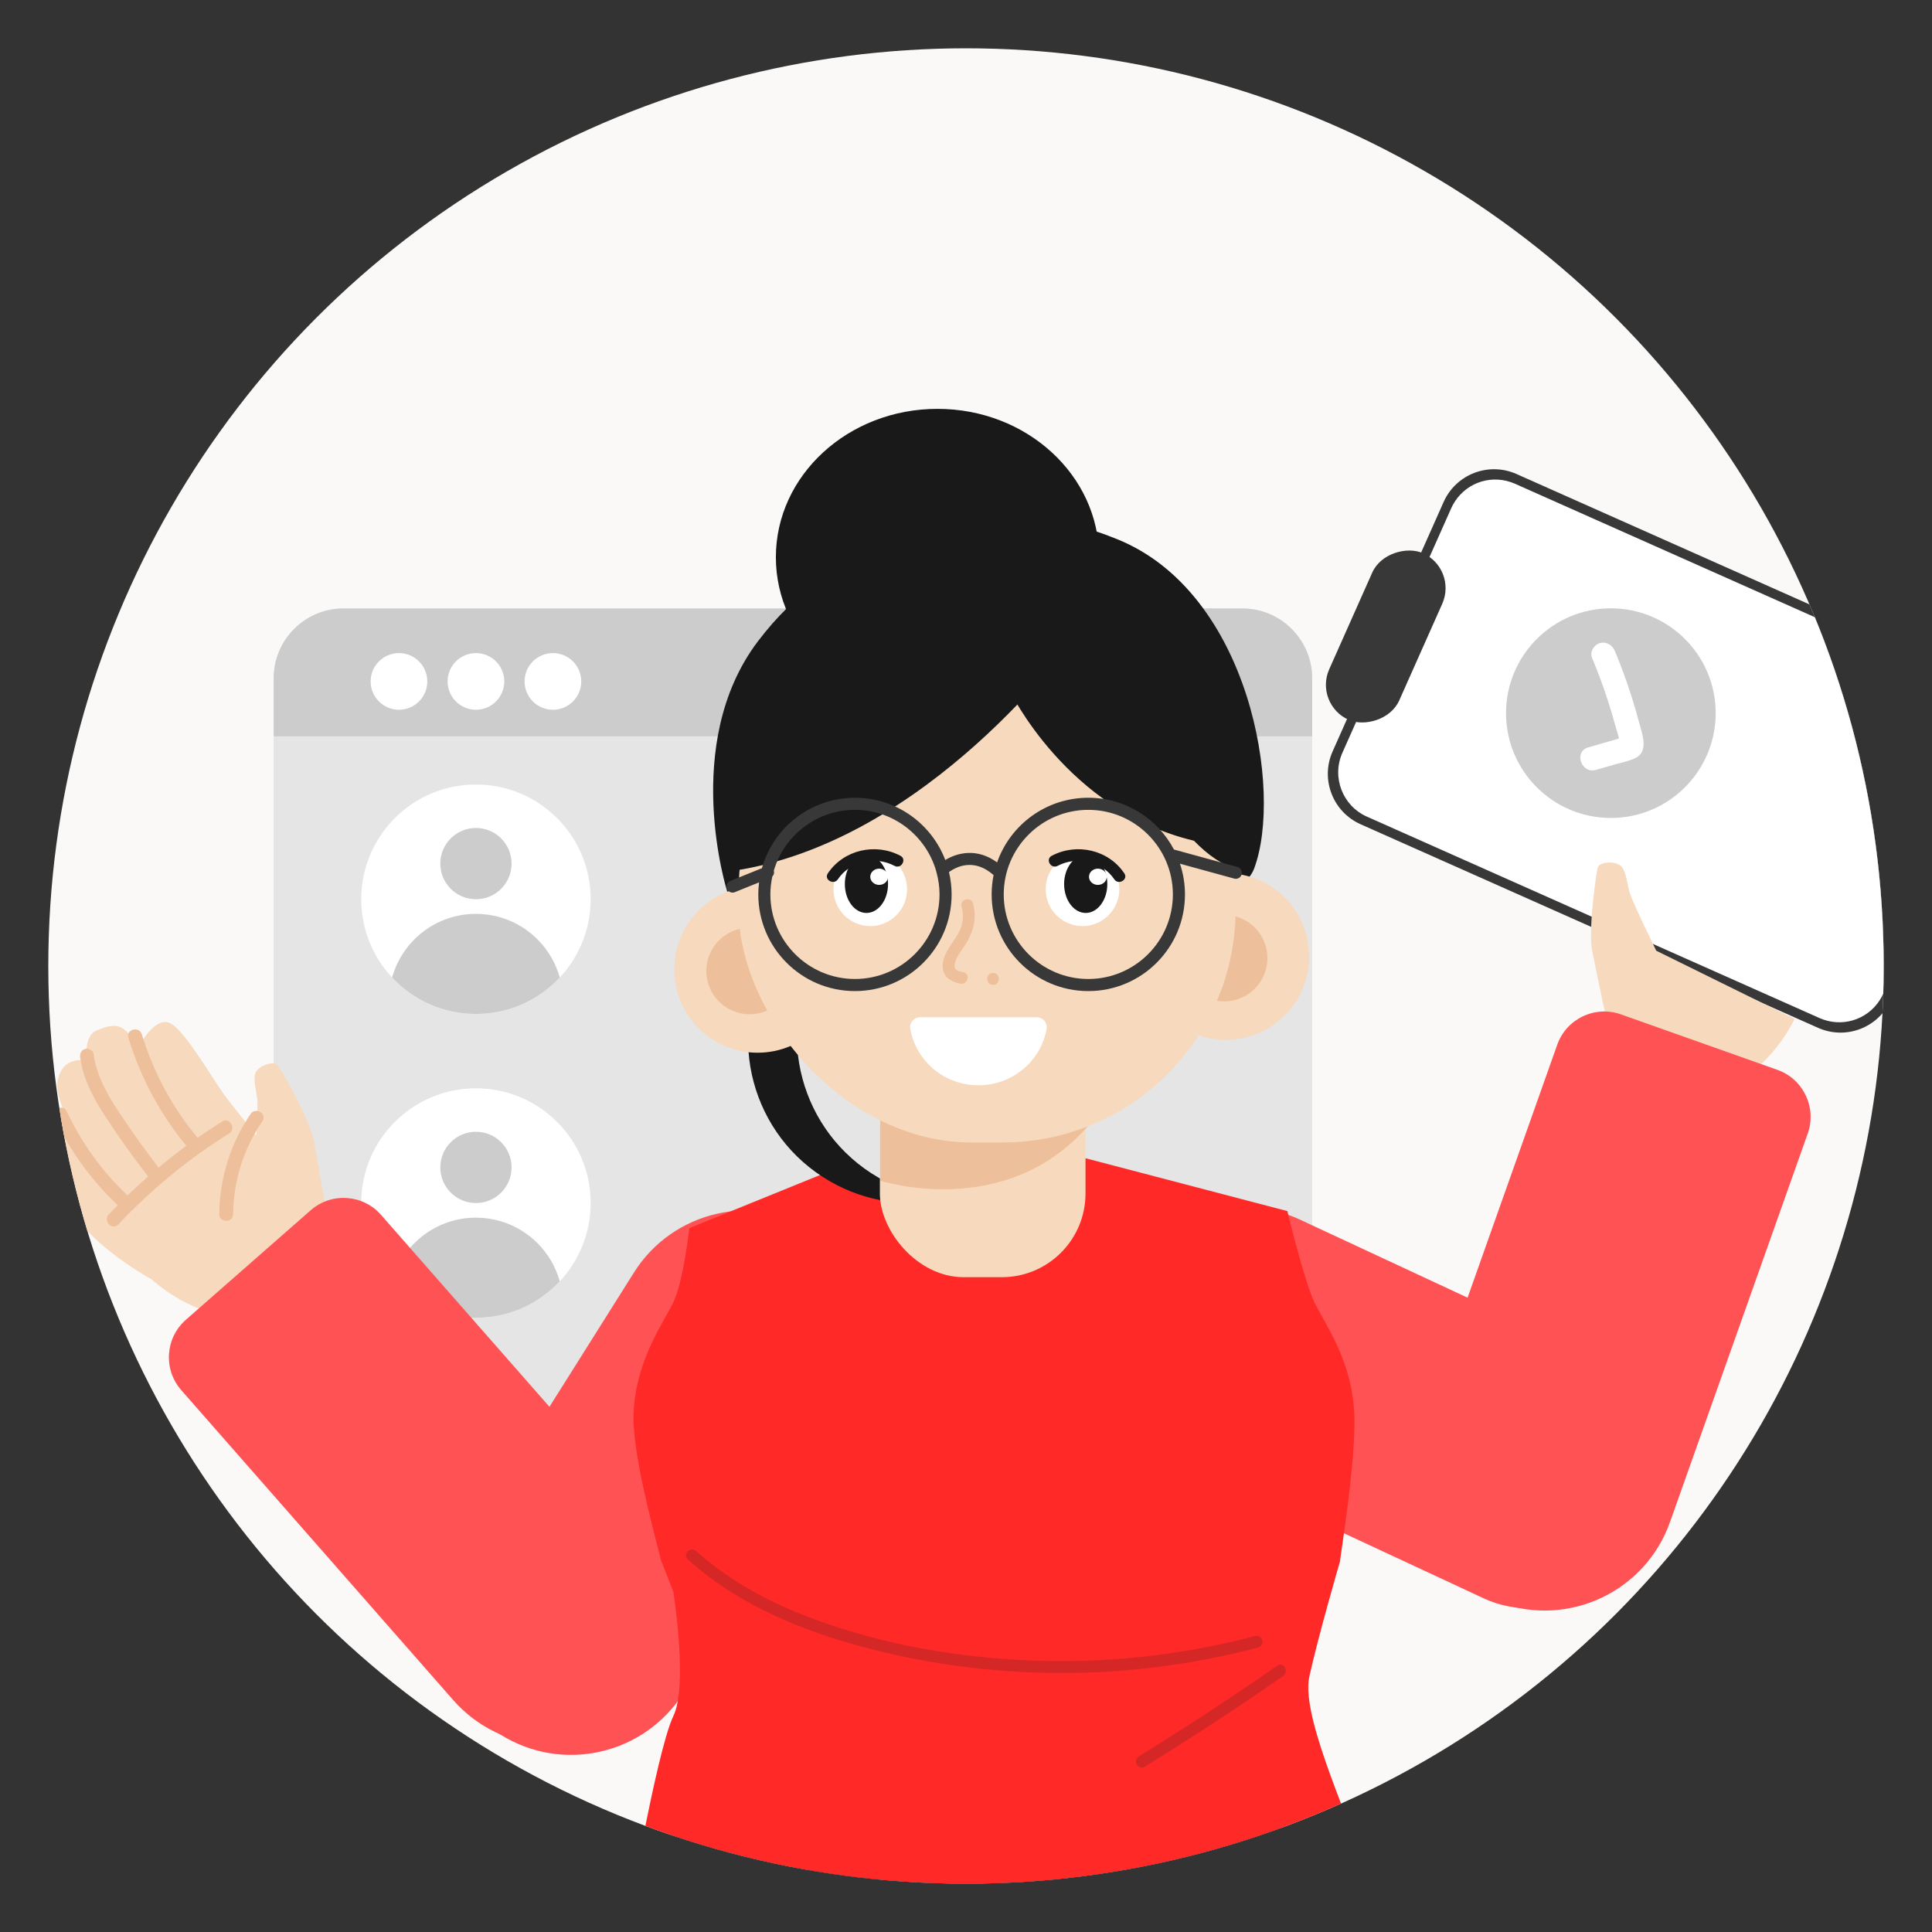 <svg xmlns="http://www.w3.org/2000/svg" xmlns:xlink="http://www.w3.org/1999/xlink" id="Layer_3" data-name="Layer 3" viewBox="0 0 200 200"><rect x="0" y="0" width="200" height="200" fill="#333333" stroke="none"/><defs><style>      .cls-1 {        fill: none;      }      .cls-2 {        fill: #faf9f8;      }      .cls-3 {        fill: #f7d9bd;      }      .cls-4 {        fill: #edbf9a;      }      .cls-5 {        fill: #e5e5e5;      }      .cls-6 {        fill: #ccc;      }      .cls-7 {        fill: #ff2927;      }      .cls-8 {        fill: #fff;      }      .cls-9 {        fill: #ff5254;      }      .cls-10 {        fill: #d62727;      }      .cls-11 {        fill: #383838;      }      .cls-12 {        fill: #191919;      }      .cls-13 {        clip-path: url(#clippath);      }    </style><clipPath id="clippath"><circle class="cls-1" cx="100" cy="100" r="95"></circle></clipPath></defs><circle class="cls-2" cx="100" cy="100" r="95"></circle><g class="cls-13"><g><g><path class="cls-5" d="M135.835,70.223v74.853c0,3.995-3.24,7.235-7.235,7.235H35.561c-3.995,0-7.231-3.24-7.231-7.235v-74.853c0-3.995,3.236-7.235,7.231-7.235h93.039c3.995,0,7.235,3.24,7.235,7.235Z"></path><path class="cls-6" d="M135.835,70.223v6.003H28.33v-6.003c0-3.995,3.236-7.235,7.231-7.235h93.039c3.995,0,7.235,3.24,7.235,7.235Z"></path><g><circle class="cls-8" cx="41.301" cy="70.541" r="2.933"></circle><circle class="cls-8" cx="49.269" cy="70.541" r="2.933"></circle><circle class="cls-8" cx="57.237" cy="70.541" r="2.933"></circle></g><g><g><path class="cls-8" d="M61.146,93.088c0,3.135-1.215,5.985-3.198,8.107-2.167,2.321-5.255,3.77-8.679,3.77s-6.512-1.45-8.677-3.77c-1.984-2.122-3.198-4.973-3.198-8.107,0-6.559,5.317-11.876,11.876-11.876s11.878,5.317,11.878,11.876Z"></path><circle class="cls-6" cx="49.269" cy="89.4" r="3.689"></circle><path class="cls-6" d="M57.947,101.195c-2.167,2.321-5.255,3.77-8.679,3.77s-6.512-1.45-8.677-3.77c1.055-3.801,4.539-6.592,8.677-6.592,2.488,0,4.739,1.009,6.37,2.637,1.082,1.082,1.889,2.437,2.31,3.954Z"></path></g><g><path class="cls-8" d="M61.146,124.538c0,3.135-1.215,5.985-3.198,8.107-2.167,2.321-5.255,3.77-8.679,3.77s-6.512-1.45-8.677-3.77c-1.984-2.122-3.198-4.973-3.198-8.107,0-6.559,5.317-11.876,11.876-11.876s11.878,5.317,11.878,11.876Z"></path><circle class="cls-6" cx="49.269" cy="120.85" r="3.689"></circle><path class="cls-6" d="M57.947,132.645c-2.167,2.321-5.255,3.77-8.679,3.77s-6.512-1.45-8.677-3.77c1.055-3.801,4.539-6.592,8.677-6.592,2.488,0,4.739,1.009,6.37,2.637,1.082,1.082,1.889,2.437,2.31,3.954Z"></path></g></g></g><g><path class="cls-11" d="M207.237,77.689l-11.489,25.816c-1.281,2.883-4.661,4.18-7.543,2.895l-47.357-21.073c-2.883-1.285-4.18-4.661-2.895-7.543l11.489-25.816c1.281-2.883,4.66-4.18,7.543-2.899l47.357,21.077c2.883,1.281,4.18,4.661,2.895,7.543Z"></path><path class="cls-8" d="M194.584,103.546c.143-.22.27-.454.377-.696l11.264-25.31c.544-1.222.579-2.582.1-3.83-.479-1.248-1.416-2.235-2.638-2.779l-46.851-20.85c-2.265-1.008-4.886-.233-6.232,1.842-.143.22-.27.454-.377.696l-11.264,25.31c-1.122,2.522.016,5.487,2.538,6.609l46.851,20.85c2.265,1.008,4.886.233,6.232-1.842Z"></path><rect class="cls-11" x="134.009" y="61.924" width="18.886" height="7.934" rx="3.967" ry="3.967" transform="translate(261.977 -38.378) rotate(113.991)"></rect></g><path class="cls-3" d="M185.785,105.483c-.033.041-.049.062-.049.062,0,0-3.363,7.342-9.954,7.404-6.603.066-8.377-4.899-8.783-5.19-.407-.296-1.753-7.338-2.18-9.334-.238-1.109-.086-3.498.131-5.49.177-1.626.386-2.989.472-3.186.189-.444,1.335-.645,2.139-.263.69.329.797,1.507,1.022,2.455.037.16.074.308.119.456.32.957,1.384,3.182,1.45,3.318.004.004.004.008.004.008l1.298,2.694,14.331,7.067Z"></path><g><rect class="cls-11" x="107.43" y="193.529" width="29.091" height="67.371" rx="13.756" ry="13.756"></rect><path class="cls-11" d="M69.509,189.204h67.734v8.351c0,12.381-10.052,22.432-22.432,22.432h-22.869c-12.381,0-22.432-10.052-22.432-22.432v-8.351h0Z"></path><rect class="cls-11" x="70.913" y="193.529" width="29.091" height="67.371" rx="13.756" ry="13.756" transform="translate(170.918 454.429) rotate(-180)"></rect></g><rect class="cls-9" x="130.292" y="115.044" width="27.512" height="61.594" rx="13.756" ry="13.756" transform="translate(-48.963 214.876) rotate(-65.035)"></rect><path class="cls-9" d="M157.011,106.109h17.188c2.849,0,5.162,2.313,5.162,5.162v42.676c0,7.592-6.164,13.756-13.756,13.756h0c-7.592,0-13.756-6.164-13.756-13.756v-42.676c0-2.849,2.313-5.162,5.162-5.162Z" transform="translate(55.261 -47.464) rotate(19.519)"></path><g><path class="cls-3" d="M28.711,110.235c.151.152.854,1.341,1.62,2.783.937,1.77,1.965,3.935,2.154,5.051.345,2.014,1.7,9.053,1.434,9.477-.269.421-.081,5.69-6.235,8.077-6.147,2.386-11.989-3.188-11.989-3.188,0,0-6.524-3.49-8.888-7.996-.059-.102-.112-.204-.161-.31-2.223-4.661-2.779-5.624-2.722-6.887.061-1.267.697-1.948,1.274-1.946.574.005.82.077,1.399.603.358.325.726.682.916.887-.438-.681-1.91-3.463-1.517-5.06.443-1.801,1.626-1.881,1.988-1.975.359-.097,1.03.289,1.03.289,0,0-.473-2.708.951-3.351,1.431-.643,2.223-.594,2.781-.202.558.386,1.701,1.713,1.701,1.713,0,0,1.69-3.194,3.292-2.217,1.602.977,4.488,6.073,5.651,7.591.112.148.235.307.361.469,1.167,1.5,2.776,3.494,2.776,3.494,0,0,.174-2.587.115-3.628-.01-.151-.031-.306-.055-.465-.144-.965-.478-2.099.037-2.661.608-.653,1.745-.891,2.086-.549Z"></path><g><g><path class="cls-4" d="M6.898,115.037c1.532,3.252,3.629,6.184,6.245,8.653.67.633-.362,1.624-1.032.992-2.695-2.544-4.884-5.596-6.462-8.947-.391-.83.856-1.533,1.25-.698h0Z"></path><path class="cls-4" d="M9.685,109.104c.289,2.149,1.316,4.014,2.486,5.804,1.363,2.085,2.815,4.112,4.339,6.082.238.308.277.72-.02,1.012-.253.249-.776.285-1.012-.02-1.598-2.066-3.127-4.189-4.557-6.376-1.228-1.879-2.319-3.888-2.622-6.143-.052-.386.11-.763.514-.872.339-.091.821.132.872.514h0Z"></path><path class="cls-4" d="M14.679,107.073c1.198,3.893,3.127,7.548,5.75,10.67.589.701-.437,1.7-1.032.992-2.787-3.316-4.832-7.168-6.104-11.305-.272-.883,1.116-1.236,1.386-.358h0Z"></path></g><path class="cls-4" d="M27.168,116.064c-1.948,2.843-3.008,6.181-3.037,9.628-.008.922-1.439.911-1.432-.011.031-3.687,1.16-7.317,3.244-10.361.518-.756,1.747-.02,1.224.743h0Z"></path><path class="cls-4" d="M23.705,117.343c-4.208,2.63-8.051,5.793-11.454,9.404-.632.671-1.624-.362-.992-1.032,3.485-3.697,7.44-6.929,11.749-9.621.783-.489,1.478.762.698,1.25h0Z"></path></g></g><rect class="cls-9" x="54.435" y="122.689" width="27.512" height="61.594" rx="13.756" ry="13.756" transform="translate(44.175 319.712) rotate(-147.824)"></rect><path class="cls-9" d="M46.012,123.308h0c7.592,0,13.756,6.164,13.756,13.756v42.676c0,2.849-2.313,5.162-5.162,5.162h-17.188c-2.849,0-5.162-2.313-5.162-5.162v-42.676c0-7.592,6.164-13.756,13.756-13.756Z" transform="translate(182.237 239.594) rotate(138.735)"></path><g><path class="cls-7" d="M114.841,119.902l-.037-.004h.033l.004.004Z"></path><path class="cls-7" d="M136.378,197.107c-5.593.492-9.506,5.17-32.361,4.309-14.652-.552-26.315-2.825-32.8-4.387-3.196-.769-5.22-3.915-4.581-7.14.89-4.498,2.16-10.356,3.069-12.242,1.503-3.119.078-12.344.004-12.828-.004-.015-.004-.022-.004-.022-.673-1.784-1.195-3.046-1.24-3.158l-.004-.004v-.004c-1.195-4.631-3.088-11.826-2.866-15.571.312-5.343,3.039-9.044,4.098-11.219,1.059-2.174,1.668-7.703,1.668-7.703l17.011-6.916c2.283,4.287,7.49,7.282,13.546,7.282,6.168,0,8.236-3.194,10.454-7.604l20.894,5.471s1.753,7.296,2.812,9.47c1.059,2.174,3.786,5.875,4.102,11.219.234,3.983-.862,11.345-1.478,15.632-.004.004-.004.007-.004.011,0,0-.004.007-.008.022-.127.441-2.201,7.561-3.154,11.859-.977,4.432,5.174,16.746,5.453,19.456s.977,3.571-4.611,4.066Z"></path></g><g><ellipse class="cls-12" cx="97.048" cy="57.684" rx="16.73" ry="15.359"></ellipse><path class="cls-12" d="M75.287,92.31s-4.873-15.289,3.165-25.912,17.404-10.065,17.404-10.065c0,0,6.177-6.081,19.863-.489,13.686,5.591,17.111,26.08,14.105,34.078-3.005,7.998-50.223,14.881-54.537,2.388Z"></path><path class="cls-12" d="M98.058,124.119c-3.999.907-8.336.369-12.168-1.844-8.077-4.663-10.847-14.991-6.183-23.069,3.36-5.82,9.662-8.883,15.945-8.396-4.431,1.002-8.444,3.779-10.895,8.024-4.663,8.077-1.895,18.408,6.182,23.071,2.255,1.302,4.687,2.025,7.12,2.214Z"></path><circle class="cls-3" cx="78.431" cy="100.347" r="8.63"></circle><circle class="cls-3" cx="126.89" cy="99.019" r="8.63"></circle><circle class="cls-4" cx="126.724" cy="99.185" r="4.481"></circle><circle class="cls-4" cx="77.601" cy="100.513" r="4.481"></circle><rect class="cls-3" x="91.085" y="98.023" width="21.287" height="34.19" rx="8.663" ry="8.663"></rect><path class="cls-4" d="M91.127,122.225s12.944,4.205,21.512-5.684l-.353-5.101-21.16,1.02v9.764Z"></path><rect class="cls-3" x="76.46" y="68.149" width="51.451" height="50.123" rx="24.143" ry="24.143"></rect><path class="cls-12" d="M111.018,66.258s-14.937,20.912-35.186,23.9c0,0-1.992-30.539,35.186-23.9Z"></path><path class="cls-12" d="M108.363,66.921s4.315,11.286,6.639,11.286,1.992-1.992,1.992-1.992c0,0,4.677,11.996,11.135,13.799,0,0,2.807-19.774-19.765-23.093Z"></path><g><circle class="cls-8" cx="90.091" cy="92.058" r="3.81"></circle><circle class="cls-8" cx="112.06" cy="92.058" r="3.81"></circle><g><path class="cls-4" d="M99.538,93.852c.214.777.187,1.606-.131,2.354-.32.751-.862,1.387-1.273,2.087-.38.647-.683,1.422-.489,2.181.213.836.98,1.19,1.754,1.354.773.164,1.104-1.023.328-1.188-.254-.054-.594-.092-.786-.288-.173-.176-.138-.463-.081-.681.173-.674.657-1.253,1.032-1.825.861-1.314,1.262-2.771.835-4.321-.21-.763-1.399-.439-1.188.328h0Z"></path><path class="cls-4" d="M102.802,101.95c.793,0,.794-1.232,0-1.232-.793,0-.794,1.232,0,1.232h0Z"></path></g><g><ellipse class="cls-12" cx="89.694" cy="91.518" rx="2.236" ry="2.99"></ellipse><path class="cls-12" d="M86.74,91.021c1.265-1.89,3.887-2.434,5.866-1.385.686.364,1.298-.678.61-1.043-2.583-1.369-5.879-.632-7.519,1.818-.434.648.612,1.253,1.043.61h0Z"></path></g><g><ellipse class="cls-12" cx="112.393" cy="91.518" rx="2.236" ry="2.99"></ellipse><path class="cls-12" d="M115.347,91.021c-1.265-1.89-3.887-2.434-5.866-1.385-.686.364-1.298-.678-.61-1.043,2.583-1.369,5.879-.632,7.519,1.818.434.648-.612,1.253-1.043.61h0Z"></path></g><ellipse class="cls-8" cx="91.01" cy="90.763" rx=".92" ry=".842"></ellipse><ellipse class="cls-8" cx="113.651" cy="90.763" rx=".92" ry=".842"></ellipse></g><path class="cls-8" d="M108.349,106.491c-.191,1.12-.656,2.151-1.319,3.021-1.304,1.721-3.392,2.838-5.742,2.838-2.088,0-3.97-.878-5.281-2.283-.909-.98-1.546-2.209-1.78-3.575-.047-.269.023-.527.168-.734.187-.273.511-.453.878-.453h12.03c.242,0,.461.078.64.211.297.219.472.586.406.976Z"></path><path class="cls-12" d="M104.51,71.466s5.927,12.439,19.091,15.566c13.164,3.127-7.48-19.227-14.084-19.44-6.604-.213-6.817-.236-5.007,3.874Z"></path><path class="cls-11" d="M128.098,89.745l-6.576-1.804c-1.674-3.185-5.013-5.358-8.861-5.358-4.365,0-8.075,2.796-9.442,6.694-2.055-1.512-4.096-1.02-5.364-.25-1.436-3.767-5.08-6.443-9.351-6.443-4.584,0-8.446,3.084-9.63,7.29l-3.273,1.323c-.32.13-.475.494-.345.814.099.243.333.391.58.391.078,0,.157-.015.234-.046l2.508-1.014c-.051.409-.08.825-.08,1.248,0,5.526,4.48,10.006,10.006,10.006s10.006-4.48,10.006-10.006c0-.797-.096-1.571-.272-2.314.72-.525,2.571-1.506,4.617.314-.131.646-.2,1.315-.2,2,0,5.526,4.48,10.006,10.006,10.006s10.006-4.48,10.006-10.006c0-1.112-.184-2.181-.519-3.18l5.619,1.542c.055.015.111.023.166.023.274,0,.526-.182.603-.46.092-.333-.104-.677-.438-.768ZM88.504,101.345c-4.828,0-8.755-3.928-8.755-8.755,0-.637.072-1.257.202-1.856.157-.157.22-.389.157-.611,1.068-3.63,4.425-6.289,8.396-6.289,3.986,0,7.352,2.68,8.407,6.331.008.048.016.094.036.139.198.73.313,1.494.313,2.285,0,4.828-3.928,8.755-8.755,8.755ZM112.661,101.345c-4.828,0-8.755-3.928-8.755-8.755s3.928-8.755,8.755-8.755,8.755,3.928,8.755,8.755-3.928,8.755-8.755,8.755Z"></path></g><g><path class="cls-10" d="M71.204,161.432c5.71,5.137,13.091,7.912,20.469,9.648,8.099,1.906,16.504,2.524,24.795,1.837,4.654-.386,9.271-1.178,13.786-2.371.766-.202.441-1.391-.328-1.188-7.885,2.084-16.071,2.917-24.215,2.489-7.813-.411-15.754-1.906-23.024-4.85-3.849-1.559-7.516-3.65-10.612-6.436-.588-.529-1.462.339-.871.871h0Z"></path><path class="cls-10" d="M132.219,172.431c-4.694,3.258-9.473,6.391-14.334,9.395-.673.416-.055,1.482.622,1.064,4.86-3.004,9.64-6.137,14.334-9.395.647-.449.032-1.517-.622-1.064h0Z"></path></g><g><circle class="cls-6" cx="166.756" cy="73.825" r="10.851"></circle><path class="cls-8" d="M167.163,67.379c.987,2.362,1.818,4.785,2.472,7.251.329,1.257,1.153,3.204-.431,3.89-.637.281-1.362.422-2.035.617-.651.188-1.305.374-1.956.562-1.525.44-2.327-1.892-.798-2.33.651-.188,1.301-.376,1.956-.562.323-.095.651-.188.974-.283.083-.026.168-.046.251-.072-.11-.492-.289-.996-.41-1.447-.215-.781-.442-1.559-.691-2.33-.492-1.543-1.056-3.064-1.683-4.562-.261-.618.174-1.347.776-1.532.662-.21,1.317.182,1.575.798Z"></path></g></g></g></svg>
